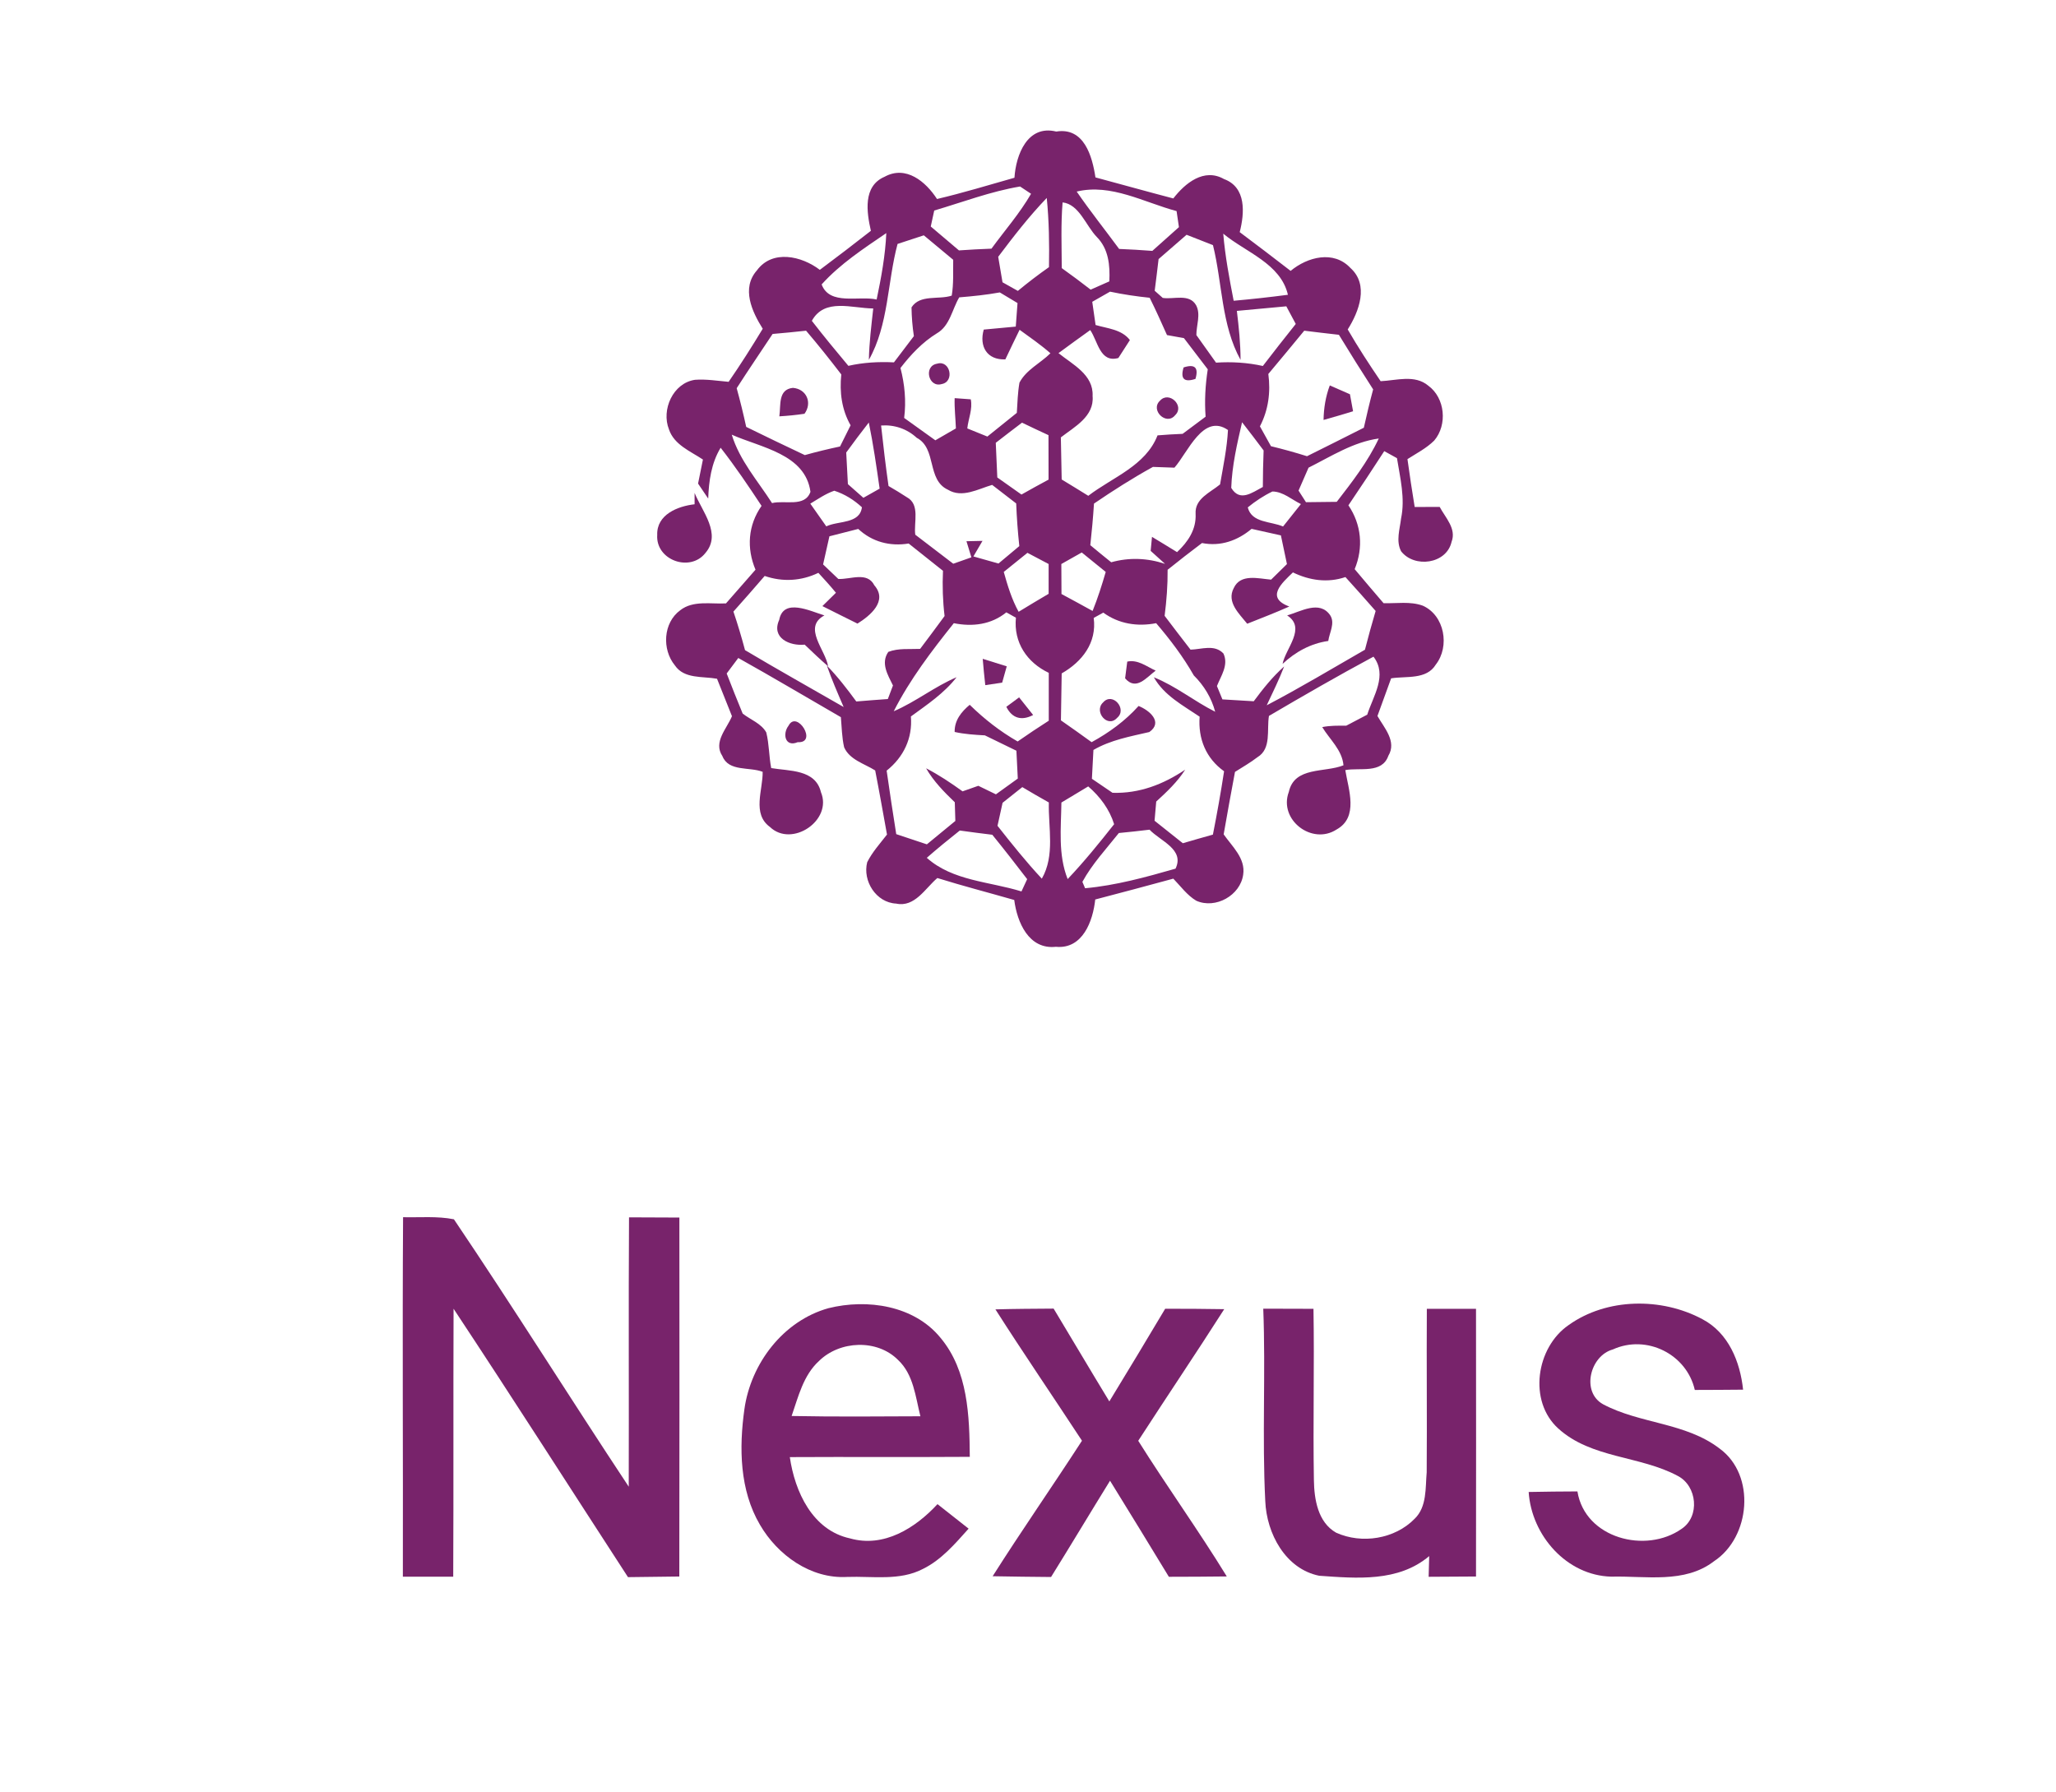 <?xml version="1.0" encoding="UTF-8" ?>
<!DOCTYPE svg PUBLIC "-//W3C//DTD SVG 1.1//EN" "http://www.w3.org/Graphics/SVG/1.1/DTD/svg11.dtd">
<svg width="296pt" height="258pt" viewBox="0 0 296 258" version="1.1" xmlns="http://www.w3.org/2000/svg">
<g id="#fbf8faff">
</g>
<g id="#78236bff">
<path fill="#78236b" opacity="1.00" d=" M 146.05 25.59 C 146.26 22.30 147.91 17.92 152.07 18.94 C 156.07 18.29 157.25 22.48 157.71 25.54 C 161.44 26.54 165.17 27.59 168.92 28.57 C 170.62 26.37 173.34 24.14 176.22 25.78 C 179.46 26.97 179.18 30.69 178.48 33.42 C 180.94 35.26 183.38 37.12 185.81 39.00 C 188.23 36.99 192.00 35.99 194.42 38.58 C 197.12 41.00 195.66 44.85 194.03 47.43 C 195.50 49.97 197.11 52.44 198.77 54.88 C 201.02 54.78 203.68 53.89 205.62 55.52 C 208.06 57.29 208.41 61.17 206.48 63.43 C 205.36 64.54 203.94 65.26 202.63 66.10 C 202.95 68.40 203.29 70.69 203.67 72.99 C 204.57 72.99 206.37 72.98 207.27 72.98 C 208.09 74.53 209.71 76.11 208.98 78.01 C 208.25 81.22 203.61 81.82 201.71 79.36 C 200.95 77.87 201.53 76.20 201.71 74.65 C 202.32 71.75 201.58 68.82 201.12 65.96 C 200.66 65.70 199.75 65.20 199.29 64.95 C 197.59 67.57 195.88 70.17 194.13 72.75 C 196.01 75.53 196.31 78.84 195.03 81.94 C 196.41 83.58 197.79 85.22 199.19 86.84 C 201.06 86.90 203.03 86.54 204.84 87.20 C 207.98 88.60 208.76 93.06 206.71 95.68 C 205.37 97.89 202.45 97.31 200.28 97.66 C 199.62 99.47 198.96 101.27 198.31 103.08 C 199.28 104.79 201.12 106.74 199.88 108.81 C 198.96 111.43 195.78 110.48 193.68 110.87 C 194.14 113.68 195.63 117.65 192.43 119.42 C 188.89 121.73 184.05 118.02 185.55 114.01 C 186.37 110.32 190.72 111.27 193.42 110.18 C 193.22 107.96 191.45 106.48 190.36 104.68 C 191.49 104.45 192.65 104.47 193.81 104.48 C 194.82 103.95 195.83 103.42 196.84 102.89 C 197.70 100.18 199.79 97.23 197.74 94.54 C 192.66 97.27 187.66 100.15 182.69 103.07 C 182.35 105.05 183.08 107.78 181.04 109.01 C 180.01 109.80 178.89 110.44 177.80 111.13 C 177.23 114.12 176.70 117.12 176.17 120.12 C 177.38 121.86 179.34 123.57 178.98 125.92 C 178.57 128.92 174.99 130.91 172.23 129.68 C 170.90 128.89 169.98 127.59 168.92 126.50 C 165.18 127.53 161.43 128.51 157.68 129.50 C 157.35 132.61 155.87 136.68 152.02 136.31 C 148.10 136.74 146.43 132.77 146.02 129.57 C 142.33 128.51 138.61 127.55 134.95 126.41 C 133.21 127.88 131.70 130.67 129.02 130.09 C 126.13 129.95 124.16 126.83 124.85 124.13 C 125.59 122.66 126.70 121.44 127.70 120.15 C 127.14 117.07 126.60 113.99 126.00 110.92 C 124.46 109.95 122.32 109.39 121.53 107.59 C 121.20 106.16 121.19 104.70 121.06 103.25 C 116.14 100.41 111.25 97.50 106.29 94.73 C 105.87 95.29 105.04 96.40 104.62 96.96 C 105.37 98.89 106.12 100.81 106.92 102.73 C 108.04 103.62 109.60 104.15 110.32 105.45 C 110.74 107.13 110.70 108.88 111.03 110.58 C 113.64 111.03 117.40 110.74 118.19 114.05 C 119.89 118.12 114.00 122.07 110.85 119.06 C 108.24 117.16 109.84 113.75 109.80 111.12 C 107.91 110.37 104.91 111.14 104.00 108.85 C 102.66 106.83 104.63 104.93 105.38 103.11 C 104.66 101.31 103.95 99.51 103.23 97.72 C 101.16 97.34 98.50 97.78 97.16 95.79 C 95.28 93.50 95.47 89.66 97.93 87.86 C 99.79 86.40 102.34 86.99 104.52 86.87 C 105.94 85.26 107.36 83.64 108.77 82.02 C 107.46 78.92 107.69 75.61 109.64 72.83 C 107.76 69.98 105.85 67.15 103.75 64.46 C 102.41 66.67 102.05 69.24 101.96 71.78 C 101.47 71.06 100.98 70.34 100.50 69.62 C 100.67 68.75 101.02 67.03 101.20 66.16 C 99.40 64.96 97.05 64.04 96.31 61.82 C 95.18 58.99 96.89 55.14 100.06 54.68 C 101.68 54.56 103.29 54.83 104.90 54.97 C 106.62 52.48 108.24 49.92 109.81 47.33 C 108.26 44.86 106.70 41.50 108.97 38.93 C 111.20 35.88 115.43 36.86 118.03 38.85 C 120.50 37.00 122.95 35.14 125.38 33.23 C 124.77 30.54 124.21 26.80 127.35 25.45 C 130.44 23.75 133.29 26.16 134.90 28.65 C 138.65 27.77 142.34 26.64 146.05 25.59 M 134.50 30.31 C 134.38 30.88 134.12 32.03 134.00 32.61 C 135.35 33.76 136.70 34.91 138.06 36.05 C 139.61 35.94 141.17 35.86 142.74 35.80 C 144.65 33.18 146.81 30.72 148.44 27.90 C 148.04 27.63 147.25 27.11 146.86 26.85 C 142.63 27.56 138.60 29.10 134.50 30.31 M 155.01 27.58 C 156.95 30.40 159.09 33.08 161.12 35.84 C 162.71 35.90 164.30 36.00 165.90 36.12 C 167.18 34.98 168.46 33.84 169.73 32.70 C 169.65 32.12 169.48 30.96 169.39 30.39 C 164.70 29.14 159.97 26.39 155.01 27.58 M 143.71 36.97 C 143.91 38.19 144.12 39.42 144.33 40.64 C 145.06 41.05 145.80 41.47 146.54 41.88 C 147.99 40.68 149.48 39.54 151.02 38.46 C 151.08 35.14 151.03 31.81 150.70 28.50 C 148.16 31.14 145.91 34.05 143.71 36.97 M 152.98 29.14 C 152.72 32.29 152.85 35.45 152.86 38.60 C 154.27 39.60 155.65 40.64 157.02 41.70 C 157.91 41.30 158.81 40.90 159.71 40.51 C 159.82 38.19 159.61 35.83 157.89 34.10 C 156.33 32.49 155.37 29.41 152.98 29.14 M 118.29 40.95 C 119.45 44.03 123.65 42.54 126.21 43.12 C 126.87 39.96 127.46 36.78 127.60 33.56 C 124.33 35.79 120.96 37.99 118.29 40.95 M 129.22 35.12 C 127.74 40.64 127.95 46.74 125.09 51.81 C 125.14 49.33 125.45 46.87 125.72 44.41 C 122.66 44.39 118.71 42.86 116.88 46.19 C 118.58 48.39 120.35 50.53 122.14 52.67 C 124.29 52.18 126.50 52.06 128.70 52.17 C 129.66 50.91 130.62 49.65 131.57 48.39 C 131.36 47.02 131.25 45.64 131.23 44.25 C 132.46 42.34 135.14 43.19 137.02 42.56 C 137.31 40.85 137.20 39.12 137.23 37.40 C 135.82 36.22 134.41 35.05 133.00 33.88 C 131.74 34.30 130.48 34.71 129.22 35.12 M 166.80 37.30 C 166.62 38.82 166.44 40.34 166.24 41.86 C 166.53 42.12 167.11 42.64 167.40 42.89 C 168.96 43.14 171.24 42.21 172.21 43.96 C 172.90 45.27 172.23 46.84 172.24 48.24 C 173.18 49.57 174.13 50.89 175.07 52.21 C 177.33 52.06 179.60 52.20 181.81 52.69 C 183.36 50.66 184.95 48.65 186.55 46.64 C 186.21 46.01 185.53 44.73 185.19 44.10 C 182.82 44.31 180.44 44.53 178.07 44.76 C 178.35 47.10 178.60 49.45 178.60 51.81 C 175.82 46.78 175.99 40.77 174.63 35.29 C 173.36 34.80 172.09 34.30 170.83 33.80 C 169.49 34.96 168.15 36.13 166.80 37.30 M 177.61 43.30 C 180.22 43.07 182.82 42.78 185.42 42.44 C 184.38 37.94 179.32 36.31 176.11 33.64 C 176.38 36.89 176.99 40.10 177.61 43.30 M 138.10 42.81 C 137.07 44.54 136.76 46.91 134.88 47.99 C 132.80 49.27 131.12 51.06 129.64 52.98 C 130.25 55.33 130.48 57.75 130.17 60.17 C 131.67 61.24 133.17 62.31 134.66 63.39 C 135.40 62.96 136.88 62.11 137.62 61.68 C 137.57 60.23 137.39 58.78 137.44 57.32 C 138.02 57.36 139.18 57.45 139.76 57.49 C 140.05 58.91 139.41 60.28 139.26 61.68 C 139.98 61.97 141.43 62.56 142.15 62.85 C 143.56 61.72 144.98 60.58 146.39 59.44 C 146.48 57.99 146.52 56.53 146.77 55.09 C 147.74 53.23 149.78 52.30 151.23 50.86 C 149.83 49.63 148.29 48.57 146.79 47.48 C 146.09 48.89 145.42 50.31 144.74 51.74 C 142.07 51.85 140.95 49.84 141.63 47.45 C 143.16 47.31 144.70 47.17 146.24 47.02 C 146.30 46.17 146.42 44.48 146.49 43.63 C 145.64 43.12 144.79 42.61 143.94 42.10 C 142.01 42.45 140.06 42.65 138.10 42.81 M 157.25 43.45 C 157.40 44.56 157.56 45.68 157.73 46.79 C 159.45 47.30 161.48 47.41 162.67 48.96 C 162.25 49.61 161.42 50.89 161.01 51.54 C 158.36 52.29 158.06 49.12 156.96 47.52 C 155.42 48.61 153.91 49.73 152.39 50.84 C 154.42 52.48 157.45 53.94 157.30 57.01 C 157.56 59.96 154.70 61.44 152.73 62.97 C 152.76 64.99 152.80 67.01 152.85 69.03 C 154.13 69.80 155.40 70.59 156.68 71.38 C 160.16 68.71 164.93 67.08 166.65 62.68 C 167.85 62.58 169.05 62.51 170.26 62.46 C 171.36 61.64 172.46 60.82 173.57 59.99 C 173.40 57.71 173.53 55.43 173.88 53.17 C 172.74 51.67 171.59 50.17 170.45 48.68 C 169.84 48.57 168.62 48.35 168.01 48.24 C 167.21 46.44 166.40 44.64 165.52 42.87 C 163.60 42.67 161.69 42.39 159.81 41.99 C 158.95 42.48 158.10 42.96 157.25 43.45 M 111.23 48.08 C 109.51 50.68 107.75 53.26 106.06 55.89 C 106.57 57.73 107.02 59.59 107.43 61.46 C 110.23 62.83 113.04 64.19 115.87 65.52 C 117.54 65.05 119.24 64.64 120.94 64.28 C 121.45 63.26 121.95 62.25 122.46 61.23 C 121.18 58.99 120.85 56.45 121.12 53.91 C 119.48 51.77 117.80 49.66 116.05 47.61 C 114.44 47.79 112.83 47.94 111.23 48.08 M 182.60 53.84 C 182.95 56.45 182.61 59.04 181.39 61.38 C 181.92 62.34 182.45 63.29 182.98 64.24 C 184.72 64.66 186.45 65.14 188.17 65.68 C 190.90 64.32 193.63 62.96 196.35 61.58 C 196.76 59.73 197.20 57.88 197.69 56.06 C 196.01 53.46 194.37 50.84 192.76 48.20 C 191.09 48.01 189.43 47.82 187.77 47.61 C 186.06 49.70 184.33 51.77 182.60 53.84 M 126.85 61.26 C 127.16 64.16 127.51 67.07 127.92 69.97 C 128.81 70.48 129.69 71.02 130.55 71.58 C 132.51 72.63 131.53 75.21 131.77 76.98 C 133.59 78.38 135.42 79.76 137.24 81.16 C 137.89 80.93 139.19 80.47 139.85 80.24 C 139.67 79.66 139.32 78.50 139.14 77.92 C 139.72 77.90 140.87 77.88 141.45 77.87 C 141.12 78.43 140.47 79.55 140.14 80.11 C 141.34 80.45 142.54 80.79 143.75 81.13 C 144.74 80.29 145.75 79.46 146.75 78.62 C 146.53 76.58 146.38 74.53 146.30 72.48 C 145.15 71.59 143.99 70.70 142.84 69.81 C 140.82 70.40 138.52 71.75 136.48 70.51 C 133.38 69.08 134.91 64.58 131.98 63.03 C 130.57 61.73 128.75 61.12 126.85 61.26 M 143.36 63.75 C 143.44 65.41 143.51 67.07 143.58 68.74 C 144.74 69.56 145.90 70.38 147.06 71.20 C 148.35 70.47 149.65 69.75 150.96 69.05 C 150.95 66.91 150.95 64.78 150.95 62.65 C 149.67 62.06 148.40 61.46 147.14 60.85 C 145.88 61.81 144.61 62.77 143.36 63.75 M 169.08 67.33 C 168.31 67.30 166.76 67.25 165.99 67.22 C 163.07 68.83 160.26 70.62 157.50 72.50 C 157.37 74.50 157.19 76.50 156.97 78.49 C 157.97 79.32 158.97 80.14 159.98 80.95 C 162.55 80.23 165.19 80.33 167.73 81.18 C 167.05 80.55 166.35 79.92 165.66 79.31 C 165.71 78.80 165.80 77.79 165.85 77.29 C 167.06 78.00 168.25 78.76 169.46 79.49 C 171.03 78.01 172.24 76.24 172.13 73.98 C 171.99 71.78 174.23 70.92 175.65 69.74 C 176.10 67.14 176.65 64.55 176.79 61.91 C 173.22 59.44 171.02 65.14 169.08 67.33 M 177.26 70.24 C 178.51 72.31 180.26 70.92 181.81 70.11 C 181.82 68.35 181.85 66.60 181.92 64.85 C 180.90 63.49 179.87 62.13 178.82 60.79 C 178.10 63.90 177.37 67.04 177.26 70.24 M 121.83 65.15 C 121.92 66.67 122.00 68.18 122.07 69.70 C 122.81 70.36 123.55 71.01 124.30 71.67 C 125.08 71.23 125.86 70.79 126.64 70.35 C 126.18 67.16 125.73 63.98 125.08 60.83 C 123.97 62.25 122.89 63.69 121.83 65.15 M 105.35 62.58 C 106.48 66.29 109.09 69.22 111.15 72.43 C 112.99 71.97 115.87 73.08 116.68 70.81 C 115.94 65.35 109.52 64.44 105.35 62.58 M 188.39 67.33 C 187.91 68.43 187.43 69.53 186.95 70.63 C 187.22 71.05 187.76 71.88 188.02 72.30 C 189.50 72.28 190.97 72.26 192.45 72.25 C 194.68 69.36 196.94 66.46 198.50 63.13 C 194.81 63.64 191.65 65.70 188.39 67.33 M 116.66 72.51 C 117.42 73.60 118.19 74.69 118.96 75.78 C 120.67 74.95 123.79 75.46 124.09 73.03 C 122.95 71.97 121.60 71.13 120.11 70.65 C 118.86 71.08 117.78 71.84 116.66 72.51 M 179.64 73.05 C 180.21 75.31 182.96 75.03 184.72 75.80 C 185.58 74.72 186.43 73.65 187.29 72.57 C 185.96 71.93 184.74 70.78 183.19 70.76 C 181.92 71.37 180.73 72.16 179.64 73.05 M 119.41 77.21 C 119.11 78.56 118.81 79.91 118.50 81.26 C 119.23 81.95 119.96 82.65 120.69 83.35 C 122.42 83.45 124.85 82.24 125.88 84.27 C 127.84 86.53 125.29 88.63 123.45 89.78 C 121.77 88.93 120.07 88.12 118.40 87.26 C 118.89 86.78 119.86 85.82 120.35 85.34 C 119.54 84.35 118.68 83.41 117.82 82.47 C 115.35 83.66 112.67 83.81 110.09 82.92 C 108.61 84.64 107.11 86.35 105.59 88.05 C 106.21 89.88 106.76 91.73 107.26 93.60 C 111.95 96.40 116.73 99.06 121.46 101.79 C 120.61 99.82 119.75 97.85 119.04 95.82 C 120.60 97.42 121.96 99.19 123.28 100.99 C 124.79 100.86 126.31 100.75 127.82 100.64 C 128.07 99.99 128.31 99.34 128.56 98.69 C 127.82 97.17 126.76 95.48 127.89 93.85 C 129.35 93.29 130.94 93.49 132.47 93.42 C 133.65 91.85 134.83 90.28 135.99 88.69 C 135.73 86.53 135.66 84.36 135.76 82.18 C 134.11 80.87 132.47 79.56 130.82 78.25 C 128.14 78.69 125.56 78.02 123.56 76.15 C 122.18 76.51 120.79 76.86 119.41 77.21 M 173.05 78.18 C 171.38 79.44 169.73 80.72 168.10 82.03 C 168.12 84.25 167.95 86.46 167.67 88.66 C 168.90 90.29 170.15 91.91 171.40 93.53 C 172.99 93.49 174.86 92.72 176.14 94.09 C 176.91 95.75 175.79 97.28 175.20 98.77 C 175.46 99.41 175.72 100.05 175.99 100.69 C 177.49 100.77 178.99 100.87 180.50 100.96 C 181.82 99.18 183.21 97.43 184.88 95.95 C 184.14 97.85 183.24 99.69 182.37 101.54 C 187.17 99.03 191.81 96.24 196.51 93.54 C 196.99 91.67 197.50 89.81 198.05 87.96 C 196.62 86.32 195.16 84.70 193.70 83.08 C 191.15 83.95 188.53 83.57 186.14 82.41 C 184.59 83.91 182.12 86.04 185.62 87.32 C 183.63 88.21 181.59 88.99 179.56 89.80 C 178.42 88.37 176.55 86.69 177.62 84.67 C 178.59 82.55 181.17 83.30 183.00 83.45 C 183.76 82.70 184.51 81.96 185.28 81.21 C 184.98 79.83 184.69 78.46 184.41 77.08 C 183.00 76.76 181.59 76.45 180.19 76.14 C 178.16 77.84 175.71 78.71 173.05 78.18 M 144.51 82.34 C 145.06 84.31 145.66 86.28 146.65 88.08 C 148.08 87.21 149.52 86.34 150.97 85.49 C 150.96 84.06 150.96 82.63 150.97 81.20 C 149.95 80.67 148.93 80.13 147.92 79.59 C 146.78 80.50 145.65 81.42 144.51 82.34 M 152.80 81.20 C 152.80 82.64 152.81 84.08 152.82 85.52 C 154.32 86.32 155.81 87.14 157.30 87.96 C 158.04 86.12 158.64 84.24 159.19 82.34 C 158.04 81.40 156.89 80.47 155.74 79.54 C 154.76 80.09 153.78 80.65 152.80 81.20 M 144.88 88.16 C 142.71 89.93 140.00 90.26 137.32 89.72 C 134.13 93.71 130.99 97.83 128.67 102.40 C 131.84 101.04 134.55 98.85 137.72 97.50 C 135.93 99.81 133.48 101.44 131.14 103.15 C 131.40 106.29 130.08 109.01 127.65 110.95 C 128.09 114.00 128.54 117.05 129.03 120.09 C 130.50 120.57 131.97 121.06 133.44 121.56 C 134.80 120.43 136.17 119.31 137.54 118.19 C 137.52 117.52 137.48 116.17 137.46 115.50 C 135.92 114.02 134.40 112.48 133.33 110.61 C 135.17 111.56 136.90 112.72 138.58 113.93 C 139.34 113.66 140.09 113.39 140.85 113.13 C 141.49 113.43 142.75 114.05 143.38 114.36 C 144.43 113.61 145.48 112.85 146.53 112.09 C 146.46 110.75 146.40 109.41 146.33 108.08 C 144.82 107.34 143.31 106.60 141.79 105.87 C 140.33 105.79 138.87 105.70 137.44 105.38 C 137.41 103.70 138.40 102.48 139.61 101.47 C 141.69 103.51 143.98 105.30 146.51 106.75 C 147.98 105.72 149.48 104.73 150.99 103.76 C 150.99 101.46 150.98 99.17 150.99 96.87 C 147.84 95.37 145.91 92.49 146.26 88.93 C 145.91 88.74 145.22 88.35 144.88 88.16 M 157.46 88.96 C 157.93 92.54 155.80 95.26 152.85 96.95 C 152.81 99.21 152.77 101.46 152.74 103.71 C 154.22 104.74 155.70 105.79 157.16 106.85 C 159.67 105.48 162.00 103.78 163.92 101.64 C 165.45 102.24 167.50 103.96 165.47 105.39 C 162.71 106.03 159.91 106.53 157.42 107.97 C 157.35 109.35 157.27 110.74 157.20 112.12 C 158.19 112.79 159.18 113.46 160.17 114.14 C 164.03 114.26 167.47 112.93 170.63 110.81 C 169.51 112.57 167.99 114.00 166.46 115.40 C 166.40 116.09 166.28 117.47 166.22 118.16 C 167.58 119.23 168.93 120.31 170.29 121.40 C 171.72 120.98 173.17 120.56 174.62 120.16 C 175.22 117.13 175.76 114.09 176.23 111.04 C 173.62 109.18 172.47 106.35 172.71 103.18 C 170.31 101.55 167.60 100.14 166.12 97.51 C 169.28 98.77 171.93 100.96 174.95 102.47 C 174.41 100.46 173.34 98.70 171.87 97.24 C 170.34 94.55 168.46 92.07 166.45 89.72 C 163.75 90.24 161.08 89.83 158.84 88.20 C 158.49 88.39 157.80 88.77 157.46 88.96 M 147.18 113.32 C 146.23 114.07 145.29 114.83 144.34 115.58 C 144.10 116.68 143.85 117.79 143.61 118.89 C 145.66 121.49 147.73 124.08 149.99 126.50 C 151.91 123.16 150.91 119.18 151.00 115.53 C 149.71 114.81 148.44 114.07 147.18 113.32 M 152.81 115.54 C 152.76 119.22 152.31 123.05 153.71 126.56 C 156.09 124.05 158.26 121.37 160.40 118.66 C 159.72 116.49 158.37 114.69 156.67 113.22 C 155.39 114.00 154.10 114.77 152.81 115.54 M 133.43 123.50 C 137.16 126.84 142.48 126.91 147.06 128.34 C 147.27 127.90 147.67 127.01 147.88 126.57 C 146.23 124.42 144.57 122.28 142.86 120.18 C 141.30 119.99 139.74 119.79 138.18 119.57 C 136.57 120.85 134.97 122.15 133.43 123.50 M 161.08 119.93 C 159.26 122.22 157.24 124.38 155.83 126.96 L 156.22 127.88 C 160.64 127.48 164.98 126.28 169.24 125.06 C 170.58 122.28 167.06 121.10 165.50 119.45 C 164.03 119.63 162.55 119.79 161.08 119.93 Z" />
<path fill="#78236b" opacity="1.00" d=" M 134.92 52.36 C 136.80 51.79 137.47 54.94 135.59 55.29 C 133.66 55.88 132.92 52.68 134.92 52.36 Z" />
<path fill="#78236b" opacity="1.00" d=" M 170.40 52.90 C 172.02 52.37 172.59 52.92 172.11 54.55 C 170.48 55.09 169.91 54.54 170.40 52.90 Z" />
<path fill="#78236b" opacity="1.00" d=" M 112.20 59.94 C 112.44 58.37 111.97 56.07 114.15 55.84 C 116.14 56.00 116.97 58.01 115.82 59.57 C 114.62 59.75 113.41 59.87 112.20 59.94 Z" />
<path fill="#78236b" opacity="1.00" d=" M 190.55 60.46 C 190.58 58.76 190.85 57.08 191.45 55.49 C 192.18 55.80 193.63 56.44 194.35 56.76 C 194.46 57.37 194.69 58.59 194.80 59.21 C 193.39 59.65 191.97 60.06 190.55 60.46 Z" />
<path fill="#78236b" opacity="1.00" d=" M 167.01 57.68 C 168.30 56.24 170.60 58.42 169.19 59.77 C 167.91 61.35 165.54 59.02 167.01 57.68 Z" />
<path fill="#78236b" opacity="1.00" d=" M 100.00 70.97 C 101.09 73.64 103.92 76.86 101.56 79.61 C 99.36 82.43 94.38 80.65 94.62 77.01 C 94.52 74.08 97.58 72.87 100.00 72.60 L 100.00 70.97 Z" />
<path fill="#78236b" opacity="1.00" d=" M 112.18 89.25 C 112.79 86.05 116.61 87.97 118.69 88.60 C 115.50 90.31 118.87 93.58 119.22 95.93 C 118.06 94.92 116.95 93.87 115.85 92.81 C 113.70 93.03 111.01 91.85 112.18 89.25 Z" />
<path fill="#78236b" opacity="1.00" d=" M 185.31 88.60 C 187.29 88.04 189.97 86.37 191.50 88.57 C 192.25 89.72 191.39 91.08 191.23 92.28 C 188.69 92.64 186.50 93.85 184.65 95.58 C 185.09 93.33 188.11 90.41 185.31 88.60 Z" />
<path fill="#78236b" opacity="1.00" d=" M 141.85 98.64 C 141.71 97.38 141.58 96.12 141.48 94.85 C 142.63 95.21 143.78 95.56 144.94 95.93 C 144.77 96.52 144.45 97.69 144.28 98.28 C 143.68 98.37 142.46 98.55 141.85 98.64 Z" />
<path fill="#78236b" opacity="1.00" d=" M 162.29 95.25 C 163.82 94.92 165.07 95.96 166.38 96.55 C 165.05 97.53 163.58 99.51 161.98 97.66 C 162.06 97.06 162.21 95.85 162.29 95.25 Z" />
<path fill="#78236b" opacity="1.00" d=" M 144.88 101.76 C 145.34 101.42 146.26 100.74 146.72 100.40 C 147.22 101.03 148.24 102.30 148.74 102.94 C 147.10 103.80 145.72 103.44 144.88 101.76 Z" />
<path fill="#78236b" opacity="1.00" d=" M 158.81 101.13 C 160.17 99.57 162.34 102.09 160.83 103.35 C 159.44 104.89 157.43 102.41 158.81 101.13 Z" />
<path fill="#78236b" opacity="1.00" d=" M 113.53 104.47 C 114.73 102.16 117.78 107.02 114.85 106.85 C 113.02 107.62 112.62 105.64 113.53 104.47 Z" />
<path fill="#78236b" opacity="1.00" d=" M 58.03 175.24 C 60.46 175.30 62.94 175.06 65.35 175.54 C 73.92 188.24 82.06 201.26 90.52 214.04 C 90.56 201.11 90.48 188.19 90.56 175.26 C 92.97 175.27 95.39 175.27 97.81 175.29 C 97.82 192.52 97.83 209.74 97.80 226.97 C 95.34 227.00 92.87 227.04 90.41 227.06 C 82.04 214.18 73.78 201.23 65.30 188.42 C 65.25 201.28 65.31 214.14 65.25 227.00 C 62.83 227.00 60.42 227.00 58.00 227.00 C 58.04 209.75 57.92 192.49 58.03 175.24 Z" />
<path fill="#78236b" opacity="1.00" d=" M 119.27 188.34 C 124.85 186.95 131.61 187.94 135.41 192.61 C 139.38 197.36 139.57 203.85 139.62 209.74 C 130.98 209.80 122.35 209.73 113.71 209.78 C 114.43 214.76 116.97 220.31 122.37 221.48 C 127.25 222.87 131.79 219.99 134.97 216.55 C 136.47 217.72 137.96 218.90 139.45 220.08 C 137.50 222.25 135.54 224.57 132.87 225.88 C 129.52 227.63 125.60 226.90 121.98 227.03 C 116.74 227.34 111.95 223.90 109.41 219.52 C 106.48 214.54 106.39 208.46 107.17 202.89 C 108.09 196.31 112.75 190.16 119.27 188.34 M 117.90 195.95 C 115.65 198.01 114.93 201.09 113.97 203.86 C 120.15 203.98 126.33 203.93 132.51 203.90 C 131.80 201.10 131.53 197.89 129.30 195.80 C 126.28 192.75 120.89 193.00 117.90 195.95 Z" />
<path fill="#78236b" opacity="1.00" d=" M 143.31 188.51 C 146.10 188.43 148.89 188.42 151.69 188.40 C 154.37 192.85 157.01 197.32 159.71 201.76 C 162.42 197.33 165.09 192.88 167.75 188.42 C 170.59 188.42 173.42 188.43 176.25 188.48 C 172.19 194.84 167.97 201.09 163.87 207.43 C 168.00 214.01 172.55 220.33 176.62 226.96 C 173.84 227.00 171.06 227.00 168.28 227.01 C 165.46 222.39 162.66 217.77 159.81 213.18 C 156.96 217.79 154.18 222.44 151.32 227.04 C 148.51 227.01 145.71 226.99 142.91 226.93 C 147.08 220.35 151.54 213.96 155.77 207.42 C 151.63 201.10 147.37 194.87 143.31 188.51 Z" />
<path fill="#78236b" opacity="1.00" d=" M 181.87 188.41 C 184.28 188.42 186.69 188.42 189.10 188.43 C 189.24 196.64 189.02 204.85 189.16 213.07 C 189.20 215.83 189.72 219.16 192.36 220.66 C 196.05 222.33 200.82 221.58 203.67 218.65 C 205.45 216.93 205.20 214.22 205.40 211.96 C 205.46 204.11 205.37 196.27 205.42 188.43 C 207.78 188.42 210.14 188.42 212.50 188.43 C 212.50 201.28 212.53 214.12 212.50 226.97 C 210.22 226.99 207.95 227.00 205.68 227.01 C 205.70 226.27 205.74 224.77 205.76 224.03 C 201.31 227.79 195.33 227.24 189.92 226.86 C 185.05 225.87 182.35 220.76 182.16 216.12 C 181.69 206.89 182.23 197.64 181.87 188.41 Z" />
<path fill="#78236b" opacity="1.00" d=" M 225.82 190.78 C 231.32 186.84 239.22 186.77 245.09 189.92 C 248.85 191.89 250.53 196.05 250.95 200.07 C 248.63 200.09 246.32 200.11 244.00 200.11 C 242.82 194.94 237.04 192.08 232.20 194.28 C 228.92 195.18 227.60 200.40 230.79 202.17 C 236.10 205.00 242.68 204.79 247.57 208.55 C 252.82 212.37 252.02 221.33 246.75 224.78 C 242.53 228.03 236.91 226.86 231.98 226.99 C 225.54 226.83 220.49 221.05 220.08 214.80 C 222.41 214.75 224.76 214.73 227.10 214.72 C 228.19 221.49 236.97 223.74 242.11 220.10 C 244.77 218.32 244.33 213.94 241.57 212.50 C 236.11 209.55 229.12 210.00 224.34 205.66 C 219.99 201.72 221.15 194.00 225.82 190.78 Z" />
</g>
</svg>
